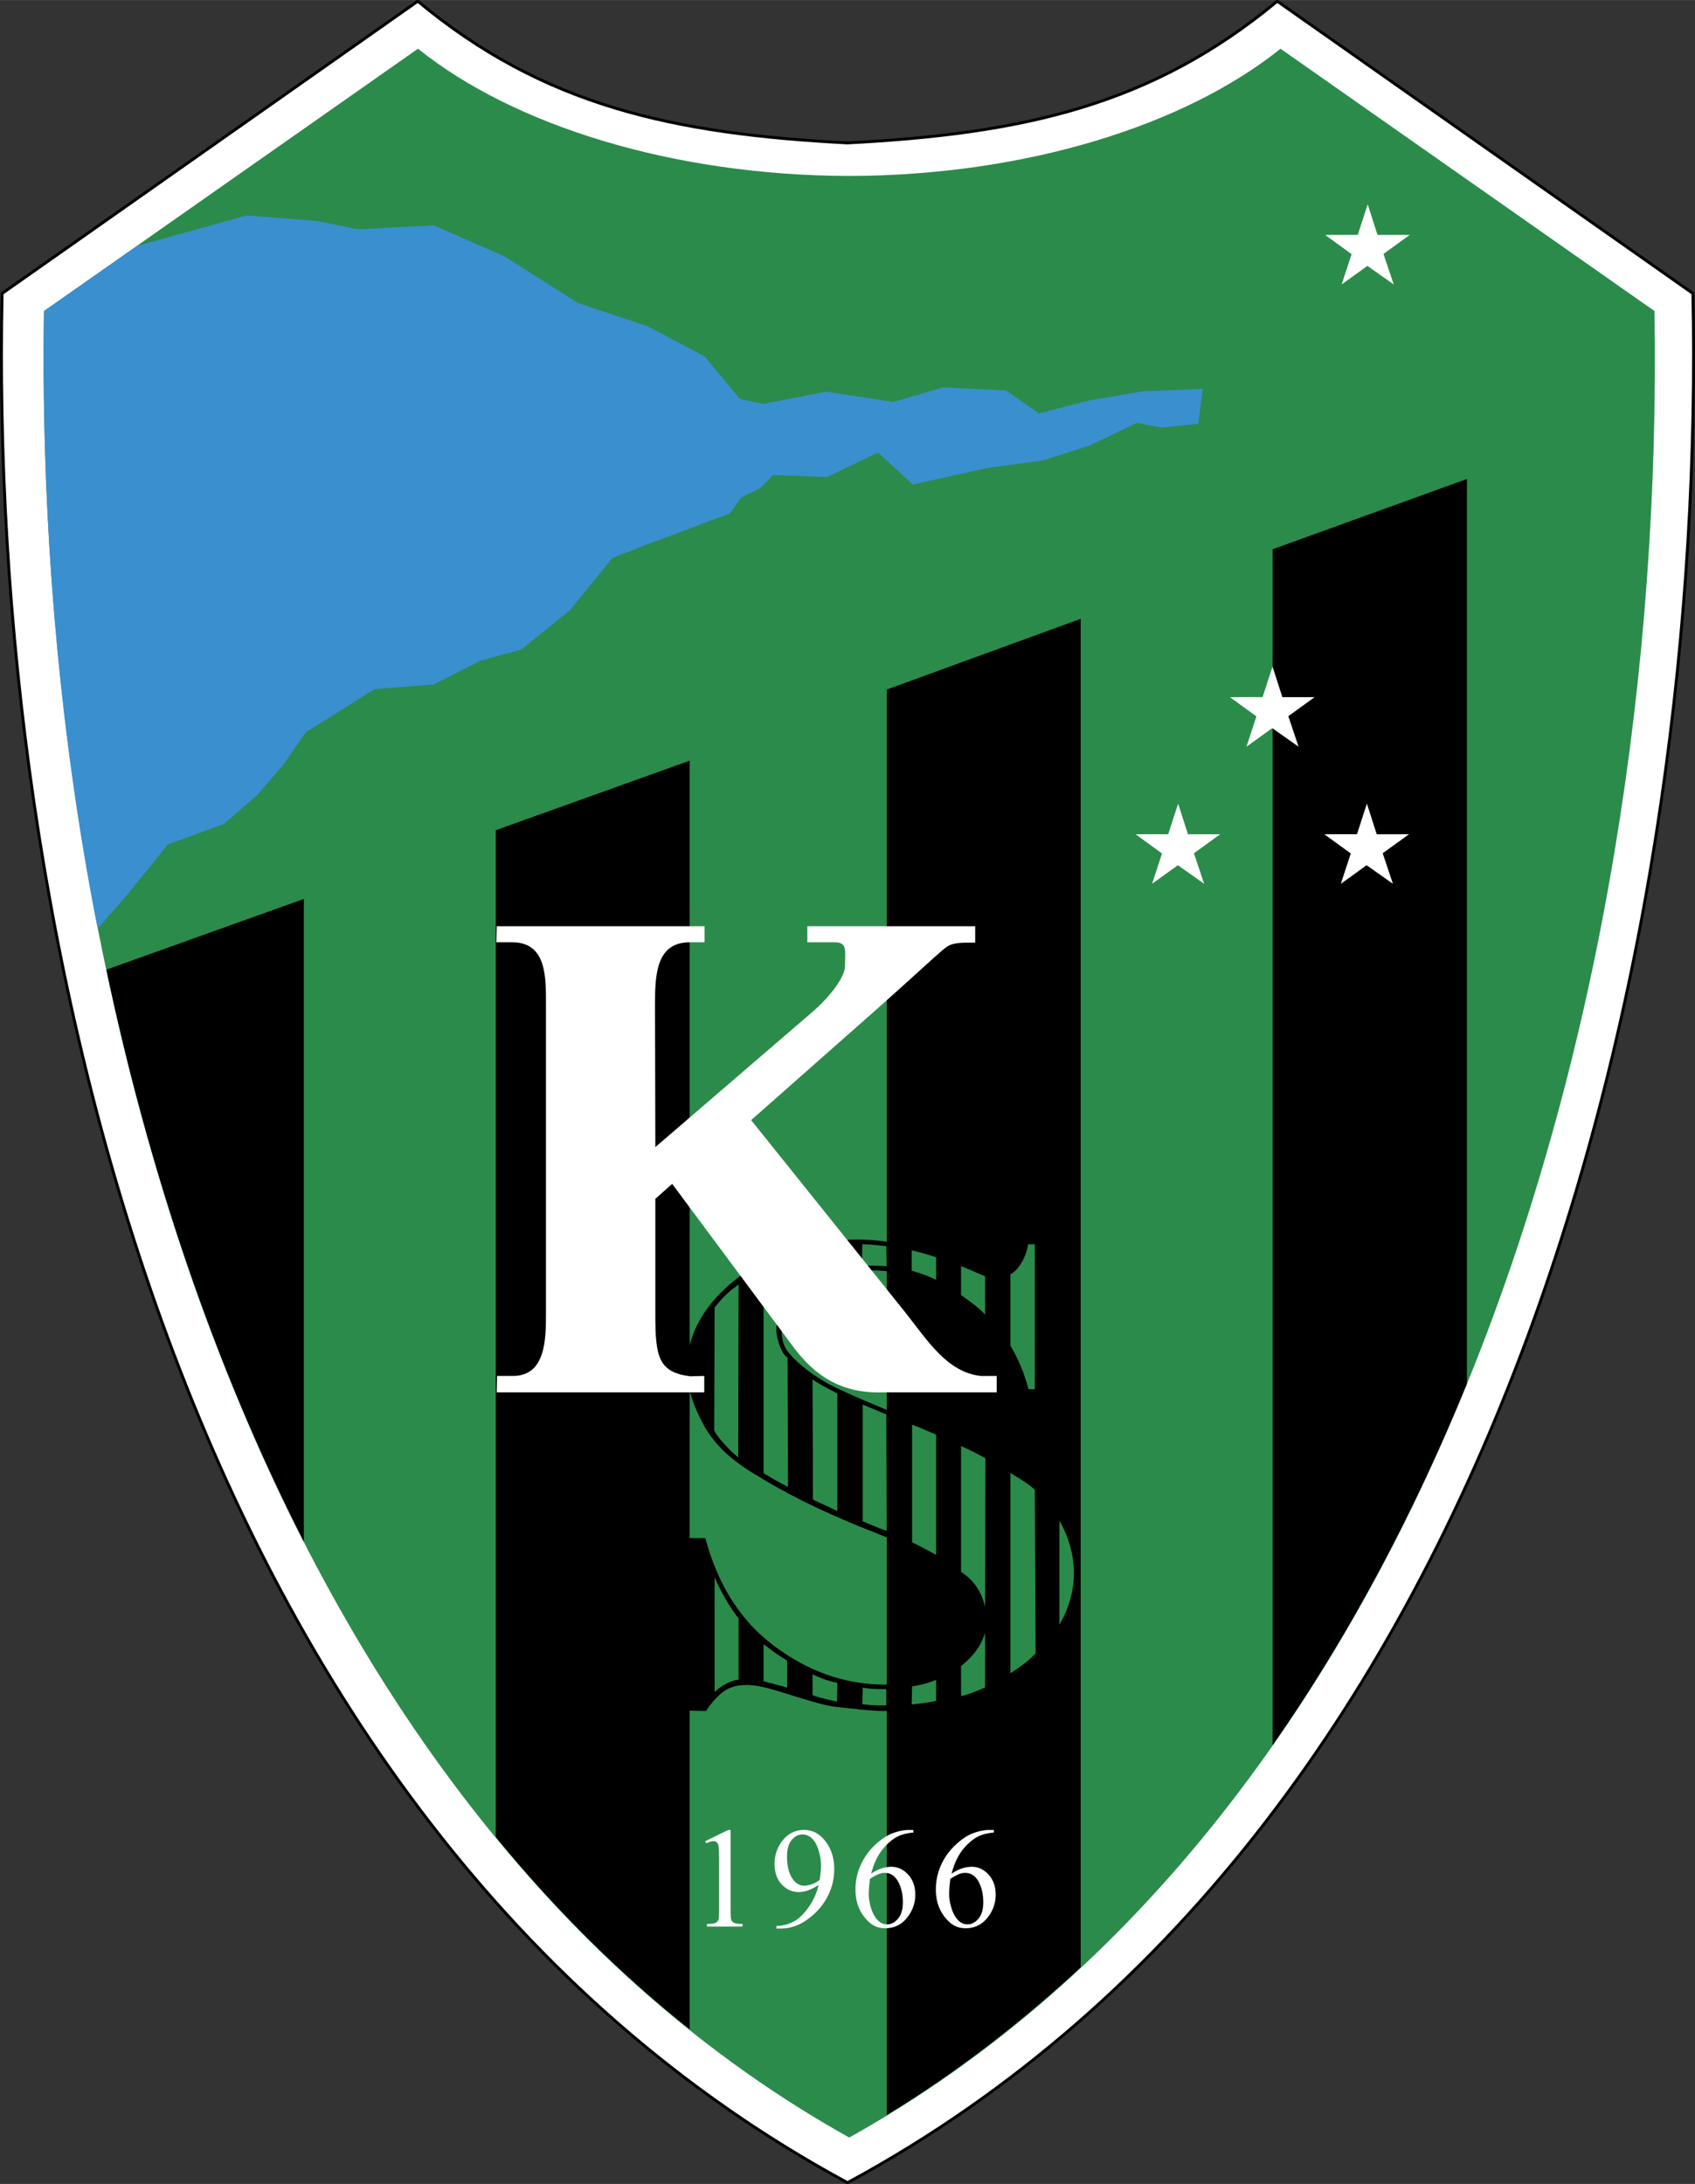 <svg xmlns="http://www.w3.org/2000/svg" width="1941" height="2500" viewBox="0 0 164.281 211.587"><rect x="0" y="0" width="164.281" height="211.587" fill="#333333" stroke="none"/><path d="M82.141 211.463C17.054 176.312-1.088 89.486.204 28.429L40.491.115c12.224 10.16 24.805 12.851 41.65 13.729 16.844-.878 29.426-3.569 41.65-13.729l40.287 28.313c1.291 61.059-16.851 147.884-81.937 183.035z" fill="#fff" stroke="#000" stroke-width=".282" stroke-miterlimit="1"/><path d="M82.31 207.09c55.731-31.081 79.158-107.75 78.047-176.956L124.109 4.718c-9.301 7.464-24.765 12.287-41.799 12.325-17.034-.038-32.498-4.861-41.799-12.325L4.262 30.134C3.152 99.339 26.578 176.009 82.31 207.09z" fill="#2b8b4b"/><path d="M66.846 196.602V73.694l-18.794 6.737v97.53c5.664 6.928 11.827 13.091 18.794 18.641zm75.33-62.545c-5.129 12.555-11.407 24.383-18.833 35.024V53.215l18.833-6.813v87.655zm-37.436 56.535c-5.78 5.359-12.058 10.22-18.794 14.315V66.804l18.794-6.852v130.64zm-75.291-41.224V87.091L10.31 93.942c4.134 19.56 10.488 38.469 19.139 55.426z"/><path d="M68.355 178.376l2.232-1.089h.222v7.744c0 .515.022.835.066.962a.503.503 0 0 0 .267.292c.135.067.41.105.824.114v.251h-3.45v-.251c.433-.008.714-.045.84-.111a.565.565 0 0 0 .264-.263c.05-.111.074-.442.074-.994v-4.951c0-.667-.022-1.097-.068-1.286a.544.544 0 0 0-.173-.318.46.46 0 0 0-.301-.101c-.167 0-.398.069-.696.21l-.101-.209zm6.9 8.463v-.25a3.596 3.596 0 0 0 1.636-.408c.506-.265.994-.725 1.465-1.384.471-.66.798-1.382.983-2.171-.708.455-1.348.682-1.92.682-.646 0-1.198-.249-1.657-.746-.461-.5-.691-1.161-.691-1.987 0-.802.23-1.517.691-2.144.554-.762 1.278-1.143 2.172-1.143.753 0 1.397.31 1.934.934.659.771.987 1.723.987 2.854 0 1.02-.249 1.97-.75 2.853-.501.882-1.199 1.612-2.091 2.194a4.23 4.23 0 0 1-2.375.717h-.384v-.001zm4.195-4.714c.082-.587.121-1.056.121-1.408 0-.436-.074-.91-.223-1.417-.149-.507-.36-.897-.632-1.167-.274-.271-.583-.406-.93-.406-.401 0-.753.179-1.056.54-.301.36-.452.897-.452 1.61 0 .951.201 1.696.601 2.233.294.388.655.582 1.083.582.208 0 .454-.05.737-.15a2.37 2.37 0 0 0 .751-.417zm9.077-4.837v.249c-.595.06-1.08.177-1.457.355-.376.178-.749.451-1.116.816a5.16 5.16 0 0 0-.915 1.221 7.28 7.28 0 0 0-.604 1.6c.649-.447 1.3-.67 1.955-.67.627 0 1.168.253 1.63.758.461.504.689 1.153.689 1.948 0 .766-.232 1.466-.696 2.098-.56.765-1.299 1.15-2.218 1.15-.627 0-1.159-.208-1.597-.624-.857-.807-1.285-1.853-1.285-3.138 0-.821.164-1.602.494-2.341a6.02 6.02 0 0 1 1.41-1.968c.611-.573 1.196-.959 1.756-1.157.559-.199 1.081-.297 1.562-.297h.392zm-4.207 4.734c-.082.61-.121 1.102-.121 1.476 0 .433.08.902.24 1.409.159.508.396.912.713 1.208.23.213.509.318.838.318.393 0 .743-.185 1.053-.554.309-.37.462-.899.462-1.583 0-.772-.151-1.439-.46-2.003-.307-.563-.741-.846-1.304-.846-.172 0-.357.037-.553.109-.195.071-.484.228-.868.466zm12.002-4.734v.249c-.596.06-1.082.177-1.459.355-.376.178-.748.451-1.115.816a5.13 5.13 0 0 0-.914 1.221 7.18 7.18 0 0 0-.605 1.6c.649-.447 1.301-.67 1.955-.67.627 0 1.169.253 1.629.758.46.504.689 1.153.689 1.948 0 .766-.232 1.466-.696 2.098-.559.765-1.299 1.15-2.219 1.15-.627 0-1.159-.208-1.596-.624-.857-.807-1.286-1.853-1.286-3.138 0-.821.164-1.602.494-2.341a6.02 6.02 0 0 1 1.41-1.968c.611-.573 1.196-.959 1.756-1.157.56-.199 1.081-.297 1.562-.297h.395zm-4.209 4.734c-.082.61-.121 1.102-.121 1.476 0 .433.079.902.24 1.409.159.508.397.912.713 1.208.231.213.51.318.839.318.393 0 .743-.185 1.054-.554.308-.37.462-.899.462-1.583 0-.772-.153-1.439-.461-2.003-.306-.563-.741-.846-1.304-.846-.171 0-.356.037-.553.109-.196.071-.484.228-.869.466zM132.557 19.788l.953 2.967h3.128l-2.549 1.843.991 2.957-2.55-1.798-2.497 1.798.962-2.938-2.562-1.861 3.163-.005.961-2.963zM123.333 64.573l.952 2.967h3.129l-2.549 1.842.991 2.957-2.55-1.798-2.497 1.798.962-2.938-2.562-1.861 3.163-.006.961-2.961zM114.185 77.854l.952 2.967h3.128l-2.549 1.843.992 2.957-2.55-1.798-2.498 1.798.963-2.938-2.563-1.861 3.164-.005.961-2.963zM132.48 77.854l.953 2.967h3.129l-2.55 1.843.991 2.957-2.549-1.798-2.498 1.798.962-2.938-2.562-1.861 3.163-.005.961-2.963z" fill="#fff"/><path d="M13.296 23.818l10.603-2.947 6.852.536 3.942.804 7.349-.382 6.813 2.985 7.196 4.555 6.775 2.258 3.254 1.723 2.22 1.186 3.407 4.096 2.258.498 6.086-1.187 6.545.995 4.822-1.417 6.048.306 3.254 2.221 4.67-1.226 5.397-.918 5.779-.23-.421 3.369-3.56.382-2.412-.459L108.032 42l-2.488 1.187-4.479 1.417-5.359.727-7.234 1.608-3.368-3.101-4.938 2.374-5.244-.192-1.225 1.264-1.875.918-1.071 1.531-1.837.689-2.412.918-3.521 1.301-3.636 1.417-4.096 5.052-4.746 3.828-3.942 1.071-4.517 2.297-5.744.459-6.66 4.172-2.144 3.101-2.564 2.985-3.215 2.794-5.435 1.99-3.943 4.862-2.871 3.292C5.564 70.249 3.994 49.847 4.262 30.134l9.034-6.316z" fill="#3a8fcf"/><path d="M100.747 120.125v14.772l-1.501-.038c-.922-3.567-2.846-6.398-5.808-8.608-2.961-2.171-5.616-3.18-9.27-3.18-2.693 0-4.5.195-6.039 1.242-1.5 1.007-2.385 2.327-2.385 3.916 0 1.009 0 1.783.5 2.559.654.931 1.962 2.055 3.654 3.063 1.231.737 4.154 1.979 8.539 3.762 6.308 2.559 10.693 4.924 12.887 7.097 1.923 2.209 3.154 4.769 3.154 7.715 0 3.607-1.808 6.67-5.348 9.346-3.5 2.636-7.962 3.994-13.347 3.994-1.692 0-3.308-.272-4.692-.388-1.385-.155-3.423-.853-5.577-1.512-1.385-.427-2.385-.621-3.116-.621-.77 0-1.423.117-2.077.504-.616.389-1.423 1.241-1.885 2.017l-1.693-.039v-16.712h1.616c1.231 4.536 3.385 7.988 6.654 10.431 3.193 2.403 6.77 3.761 10.732 3.761 2.885 0 5.347-.814 6.923-1.978 1.693-1.241 2.462-2.559 2.462-4.343 0-.969-.386-1.977-.847-2.83-.538-.893-2.078-1.978-3.154-2.637-1.384-.892-3.77-1.938-7.039-3.217-4.809-1.9-8.309-3.762-10.501-5.119-2.154-1.242-3.923-2.638-5.154-4.614-.923-1.59-1.885-3.8-1.885-5.778 0-3.567 1.923-6.591 5.039-8.957 3.116-2.326 6.731-3.645 11.616-3.645 1.693 0 3.424.272 4.886.582 1.153.233 3 .737 4.615 1.396 1.731.659 2.962 1.28 3.731 1.28.73 0 1.577-.466 1.885-.815.692-.814.577-1.008 1.038-2.403h1.387v-.003z"/><path d="M71.63 156.793c-.918-1.186-1.761-2.68-2.412-4.171v11.407c.46-.46 1.378-1.149 2.412-1.264v-5.972zm2.335 6.125c.728.191 1.646.421 2.373.65v-2.717c-.88-.499-1.607-1.072-2.373-1.646v3.713zm11.981 2.335c-.919.038-1.569 0-2.412-.115l.038-1.684c.804.153 1.799.153 2.374.153v1.646zm4.823-2.565v2.144c-.803.153-1.608.269-2.451.344l.04-1.837a9.691 9.691 0 0 0 2.411-.651zm4.747-4.86v5.703c-.689.268-1.608.689-2.411.843v-2.986c1.109-.882 2.066-1.992 2.411-3.56zm7.119-10.68v10.412c.957-1.57 1.493-3.369 1.493-5.167-.001-1.838-.574-3.676-1.493-5.245zm-2.296-2.832c-.575-.537-1.417-1.072-2.451-1.685v19.56c.766-.498 1.838-1.225 2.527-1.99l-.076-15.885zm-7.235-4.288c.957.421 1.76.842 2.449 1.226l-.038 14.812c-.344-1.799-1.148-2.948-2.411-3.751v-12.287zm-4.746-2.067c.842.306 1.646.688 2.411.995v11.751c-.574-.306-1.455-.803-2.411-1.263v-11.483zm-4.785-1.951v11.406c.728.306 1.723.727 2.412.957l-.038-11.368c-.804-.345-1.57-.651-2.374-.995zm-4.861-2.451l.038 11.752 2.45 1.147v-11.482c-.804-.422-1.722-.881-2.488-1.417zm-7.082-9.186l-.038 16.918c-1.072-.88-2.182-2.144-2.411-2.718l.038-11.903c.727-.958 1.493-1.685 2.411-2.297zm2.335-1.531l1.417 5.396c-.345.613.268 2.91.995 3.254l.039 12.632c-1.34-.689-1.876-1.033-2.45-1.378v-19.904h-.001zm12.019-.115l-.038-2.028c-.689-.077-1.531-.191-2.412-.191l-.039 2.143c.843-.001 1.724-.001 2.489.076zm4.785-.957c-.957-.306-1.76-.536-2.451-.689v2.067c.843.23 1.724.536 2.451.918v-2.296zm4.747 1.838v3.865c-.689-.803-1.646-1.416-2.411-1.99v-2.871c1.033.382 1.683.727 2.411.996zm2.372-.192v6.966a16.02 16.02 0 0 1 1.761 4.249h.689v-14.124h-.728c-.228 1.492-1.109 2.679-1.722 2.909zM81.2 162.995l-.038 1.914c-.689-.153-1.761-.383-2.45-.651v-2.105c.766.344 1.454.65 2.488.842z" fill="#2b8b4b"/><path d="M71.63 156.793c-.918-1.186-1.761-2.68-2.412-4.171M69.219 152.622v11.407M69.219 164.029c.46-.46 1.378-1.149 2.412-1.264M71.63 162.765v-5.972M73.965 162.918c.728.191 1.646.421 2.373.65M76.338 163.568v-2.716M76.338 160.852c-.88-.499-1.607-1.072-2.373-1.646M73.965 159.206v3.712M85.946 165.253c-.919.038-1.569 0-2.412-.115M83.535 165.138l.038-1.684M83.573 163.454c.804.153 1.799.153 2.374.153M85.946 163.607v1.646M90.769 162.688v2.144M90.769 164.832c-.803.153-1.608.269-2.451.344M88.318 165.176l.04-1.837M88.358 163.339a9.68 9.68 0 0 0 2.411-.651M95.516 157.828v5.702M95.516 163.53c-.689.268-1.608.689-2.411.843M93.104 164.373v-2.986M93.104 161.387c1.11-.88 2.067-1.991 2.411-3.559M102.635 147.148v10.412M102.635 157.56c.957-1.57 1.493-3.369 1.493-5.167 0-1.837-.573-3.675-1.493-5.244M100.339 144.316c-.575-.537-1.417-1.072-2.451-1.685M97.888 142.631v19.56M97.888 162.191c.766-.498 1.838-1.225 2.527-1.99M100.416 160.201l-.077-15.885M93.104 140.028c.957.421 1.76.842 2.449 1.226M95.554 141.254l-.038 14.812M95.516 156.066c-.344-1.799-1.148-2.948-2.411-3.751M93.104 152.315v-12.287M88.358 137.961c.842.306 1.646.688 2.411.995M90.769 138.957v11.751M90.769 150.708c-.574-.306-1.455-.803-2.411-1.263M88.358 149.445v-11.484M83.573 136.01v11.406M83.573 147.416c.728.306 1.723.727 2.412.957M85.984 148.373l-.038-11.368M85.946 137.005c-.804-.345-1.569-.651-2.374-.995M78.712 133.559l.038 11.752 2.45 1.147v-11.482M81.2 134.976c-.804-.422-1.722-.881-2.488-1.417M71.63 124.373l-.038 16.918M71.592 141.291c-1.072-.88-2.182-2.144-2.411-2.718M69.181 138.573l.038-11.903M69.219 126.67c.728-.958 1.493-1.685 2.412-2.297M73.965 122.842l1.417 5.396M75.382 128.238c-.345.613.268 2.91.995 3.254M76.377 131.492l.039 12.632M76.416 144.124c-1.34-.689-1.876-1.033-2.45-1.378M73.965 142.746v-19.904M85.984 122.727l-.038-2.029M85.946 120.698c-.689-.077-1.531-.191-2.412-.191M83.535 120.507l-.039 2.143M83.496 122.65c.842 0 1.723 0 2.488.077M90.769 121.77c-.957-.306-1.76-.536-2.451-.689M88.318 121.081v2.066M88.318 123.147c.843.23 1.724.536 2.451.918M90.769 124.066v-2.296M95.516 123.608v3.865M95.516 127.473c-.689-.803-1.646-1.416-2.411-1.99M93.104 125.483v-2.871M93.104 122.612c1.033.382 1.684.728 2.411.996M97.888 123.416v6.966M97.888 130.382a16.02 16.02 0 0 1 1.761 4.249M99.649 134.631h.69v-14.124h-.728M99.611 120.507c-.229 1.492-1.11 2.679-1.723 2.909M81.2 162.995l-.038 1.914M81.162 164.909c-.689-.153-1.761-.383-2.45-.651M78.712 164.258v-2.106M78.712 162.152c.766.344 1.454.651 2.488.843" fill="none" stroke="#000" stroke-width=".085" stroke-miterlimit="1"/><path d="M72.803 108.519l14.893 18.571c2.211 2.79 4.068 5.826 7.334 6.214h1.57v1.589H85.614c-4.131.141-6.662-1.66-8.679-4.343l-11.786-15.853-1.633 1.447v11.158c0 4.096.256 5.648 3.395 6.037l1.345-.036v1.589H48.142l.032-1.589h1.538c3.17 0 3.203-3.53 3.203-6.037V97.398c0-2.684.096-6.108-3.267-6.108H48.11l.032-1.554h20.146v1.554h-1.441c-3.299 0-3.363 3.248-3.363 6.108l.032 13.734 15.149-13.028c1.89-1.624 3.234-3.496 3.234-4.52 0-1.518.257-2.294-1.025-2.294h-2.626v-1.554h16.27v1.588c-2.338-.035-2.499.177-3.267.812-.512.424-3.427 3.107-6.053 5.438l-12.395 10.945z" fill="#fff"/></svg>